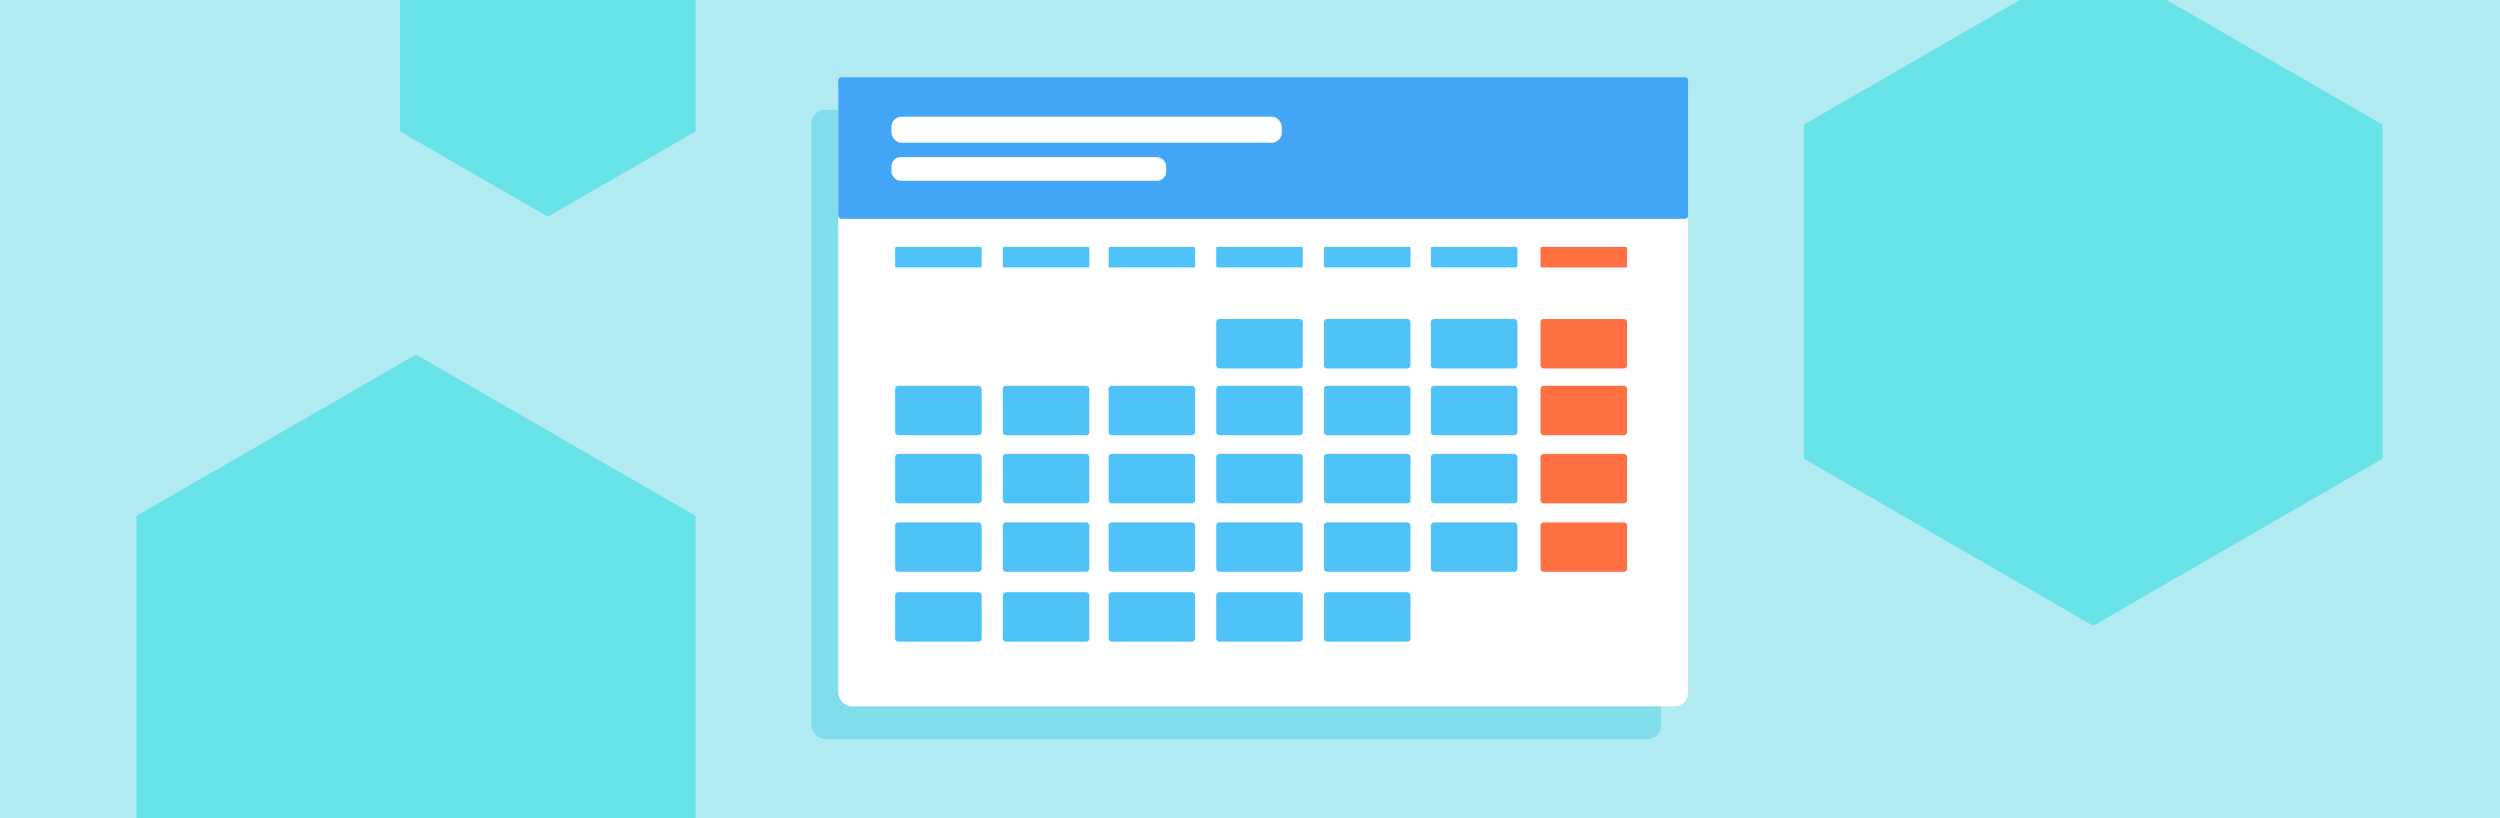 <svg xmlns="http://www.w3.org/2000/svg" xmlns:xlink="http://www.w3.org/1999/xlink" width="1100" height="360" viewBox="0 0 1100 360">
  <defs>
    <clipPath id="clip-path">
      <rect id="長方形_2468" data-name="長方形 2468" width="1100" height="360" transform="translate(4321 10587)" fill="#68e3e8"/>
    </clipPath>
  </defs>
  <g id="グループ_3829" data-name="グループ 3829" transform="translate(-4321 -10587)">
    <g id="グループ_3820" data-name="グループ 3820">
      <rect id="長方形_2419" data-name="長方形 2419" width="1100" height="360" transform="translate(4321 10587)" fill="#b2ebf2"/>
      <g id="グループ_3729" data-name="グループ 3729" transform="translate(230.146 -486.505)">
        <rect id="長方形_2422" data-name="長方形 2422" width="373.91" height="276.794" rx="5.951" transform="translate(4447.854 11121.887)" fill="#80deea"/>
        <rect id="長方形_2423" data-name="長方形 2423" width="373.91" height="276.794" rx="5.951" transform="translate(4459.695 11107.505)" fill="#fff"/>
        <rect id="長方形_2424" data-name="長方形 2424" width="373.91" height="62.267" rx="1.339" transform="translate(4459.695 11107.505)" fill="#42a5f5"/>
        <rect id="長方形_2425" data-name="長方形 2425" width="38.074" height="21.757" rx="1.339" transform="translate(4484.713 11243.249)" fill="#4fc3f7"/>
        <rect id="長方形_2426" data-name="長方形 2426" width="38.074" height="21.757" rx="1.339" transform="translate(4484.713 11273.221)" fill="#4fc3f7"/>
        <rect id="長方形_2427" data-name="長方形 2427" width="38.074" height="21.757" rx="1.339" transform="translate(4484.713 11303.349)" fill="#4fc3f7"/>
        <rect id="長方形_2428" data-name="長方形 2428" width="38.074" height="21.757" rx="1.339" transform="translate(4484.713 11334.083)" fill="#4fc3f7"/>
        <rect id="長方形_2429" data-name="長方形 2429" width="38.074" height="21.757" rx="1.339" transform="translate(4532.099 11243.249)" fill="#4fc3f7"/>
        <rect id="長方形_2430" data-name="長方形 2430" width="38.074" height="21.757" rx="1.339" transform="translate(4532.099 11273.221)" fill="#4fc3f7"/>
        <rect id="長方形_2431" data-name="長方形 2431" width="38.074" height="21.757" rx="1.339" transform="translate(4532.099 11303.349)" fill="#4fc3f7"/>
        <rect id="長方形_2432" data-name="長方形 2432" width="38.074" height="21.757" rx="1.339" transform="translate(4532.099 11334.083)" fill="#4fc3f7"/>
        <rect id="長方形_2433" data-name="長方形 2433" width="38.074" height="21.757" rx="1.339" transform="translate(4578.628 11243.249)" fill="#4fc3f7"/>
        <rect id="長方形_2434" data-name="長方形 2434" width="38.074" height="21.757" rx="1.339" transform="translate(4578.628 11273.221)" fill="#4fc3f7"/>
        <rect id="長方形_2435" data-name="長方形 2435" width="38.074" height="21.757" rx="1.339" transform="translate(4578.628 11303.349)" fill="#4fc3f7"/>
        <rect id="長方形_2436" data-name="長方形 2436" width="38.074" height="21.757" rx="1.339" transform="translate(4578.628 11334.083)" fill="#4fc3f7"/>
        <rect id="長方形_2437" data-name="長方形 2437" width="38.074" height="21.757" rx="1.339" transform="translate(4626.015 11213.875)" fill="#4fc3f7"/>
        <rect id="長方形_2438" data-name="長方形 2438" width="38.074" height="21.757" rx="1.339" transform="translate(4626.015 11243.249)" fill="#4fc3f7"/>
        <rect id="長方形_2439" data-name="長方形 2439" width="38.074" height="21.757" rx="1.339" transform="translate(4626.015 11273.221)" fill="#4fc3f7"/>
        <rect id="長方形_2440" data-name="長方形 2440" width="38.074" height="21.757" rx="1.339" transform="translate(4626.015 11303.349)" fill="#4fc3f7"/>
        <rect id="長方形_2441" data-name="長方形 2441" width="38.074" height="21.757" rx="1.339" transform="translate(4626.015 11334.083)" fill="#4fc3f7"/>
        <rect id="長方形_2442" data-name="長方形 2442" width="38.074" height="21.757" rx="1.339" transform="translate(4673.394 11213.875)" fill="#4fc3f7"/>
        <rect id="長方形_2443" data-name="長方形 2443" width="38.074" height="21.757" rx="1.339" transform="translate(4673.394 11243.249)" fill="#4fc3f7"/>
        <rect id="長方形_2444" data-name="長方形 2444" width="38.074" height="21.757" rx="1.339" transform="translate(4673.394 11273.221)" fill="#4fc3f7"/>
        <rect id="長方形_2445" data-name="長方形 2445" width="38.074" height="21.757" rx="1.339" transform="translate(4673.394 11303.349)" fill="#4fc3f7"/>
        <rect id="長方形_2446" data-name="長方形 2446" width="38.074" height="21.757" rx="1.339" transform="translate(4673.394 11334.083)" fill="#4fc3f7"/>
        <rect id="長方形_2447" data-name="長方形 2447" width="38.074" height="21.757" rx="1.339" transform="translate(4720.441 11213.875)" fill="#4fc3f7"/>
        <rect id="長方形_2448" data-name="長方形 2448" width="38.074" height="21.757" rx="1.339" transform="translate(4720.441 11243.249)" fill="#4fc3f7"/>
        <rect id="長方形_2449" data-name="長方形 2449" width="38.074" height="21.757" rx="1.339" transform="translate(4720.441 11273.221)" fill="#4fc3f7"/>
        <rect id="長方形_2450" data-name="長方形 2450" width="38.074" height="21.757" rx="1.339" transform="translate(4720.441 11303.349)" fill="#4fc3f7"/>
        <rect id="長方形_2451" data-name="長方形 2451" width="38.074" height="21.757" rx="1.339" transform="translate(4768.685 11213.875)" fill="#ff7043"/>
        <rect id="長方形_2452" data-name="長方形 2452" width="38.074" height="21.757" rx="1.339" transform="translate(4768.685 11243.249)" fill="#ff7043"/>
        <rect id="長方形_2453" data-name="長方形 2453" width="38.074" height="21.757" rx="1.339" transform="translate(4768.685 11273.221)" fill="#ff7043"/>
        <rect id="長方形_2454" data-name="長方形 2454" width="38.074" height="21.757" rx="1.339" transform="translate(4768.685 11303.349)" fill="#ff7043"/>
        <rect id="長方形_2455" data-name="長方形 2455" width="38.074" height="9.065" rx="0.558" transform="translate(4484.713 11182.127)" fill="#4fc3f7"/>
        <rect id="長方形_2456" data-name="長方形 2456" width="38.074" height="9.065" rx="0.558" transform="translate(4532.099 11182.127)" fill="#4fc3f7"/>
        <rect id="長方形_2457" data-name="長方形 2457" width="38.074" height="9.065" rx="0.558" transform="translate(4578.628 11182.127)" fill="#4fc3f7"/>
        <rect id="長方形_2458" data-name="長方形 2458" width="38.074" height="9.065" rx="0.558" transform="translate(4626.015 11182.127)" fill="#4fc3f7"/>
        <rect id="長方形_2459" data-name="長方形 2459" width="38.074" height="9.065" rx="0.558" transform="translate(4673.394 11182.127)" fill="#4fc3f7"/>
        <rect id="長方形_2460" data-name="長方形 2460" width="38.074" height="9.065" rx="0.558" transform="translate(4720.441 11182.127)" fill="#4fc3f7"/>
        <rect id="長方形_2461" data-name="長方形 2461" width="38.074" height="9.065" rx="0.558" transform="translate(4768.685 11182.127)" fill="#ff7043"/>
        <rect id="長方形_2462" data-name="長方形 2462" width="171.753" height="11.465" rx="4.438" transform="translate(4483.085 11124.851)" fill="#fff"/>
        <rect id="長方形_2463" data-name="長方形 2463" width="120.899" height="10.414" rx="4.031" transform="translate(4483.085 11142.65)" fill="#fff"/>
      </g>
      <g id="マスクグループ_118" data-name="マスクグループ 118" clip-path="url(#clip-path)">
        <g id="グループ_3817" data-name="グループ 3817" transform="translate(5242 10715.336)">
          <path id="パス_9109" data-name="パス 9109" d="M0-147,127.3-73.5v147L0,147-127.3,73.5v-147Z" fill="#68e3e8"/>
        </g>
        <g id="グループ_3818" data-name="グループ 3818" transform="translate(4504.05 10885)">
          <path id="パス_9110" data-name="パス 9110" d="M0-142,123-71V71L0,142-123,71V-71Z" fill="#68e3e8"/>
        </g>
        <g id="グループ_3819" data-name="グループ 3819" transform="translate(4562.05 10607.336)">
          <path id="パス_9111" data-name="パス 9111" d="M0-75,65-37.5v75L0,75-65,37.5v-75Z" fill="#68e3e8"/>
        </g>
      </g>
    </g>
  </g>
</svg>
